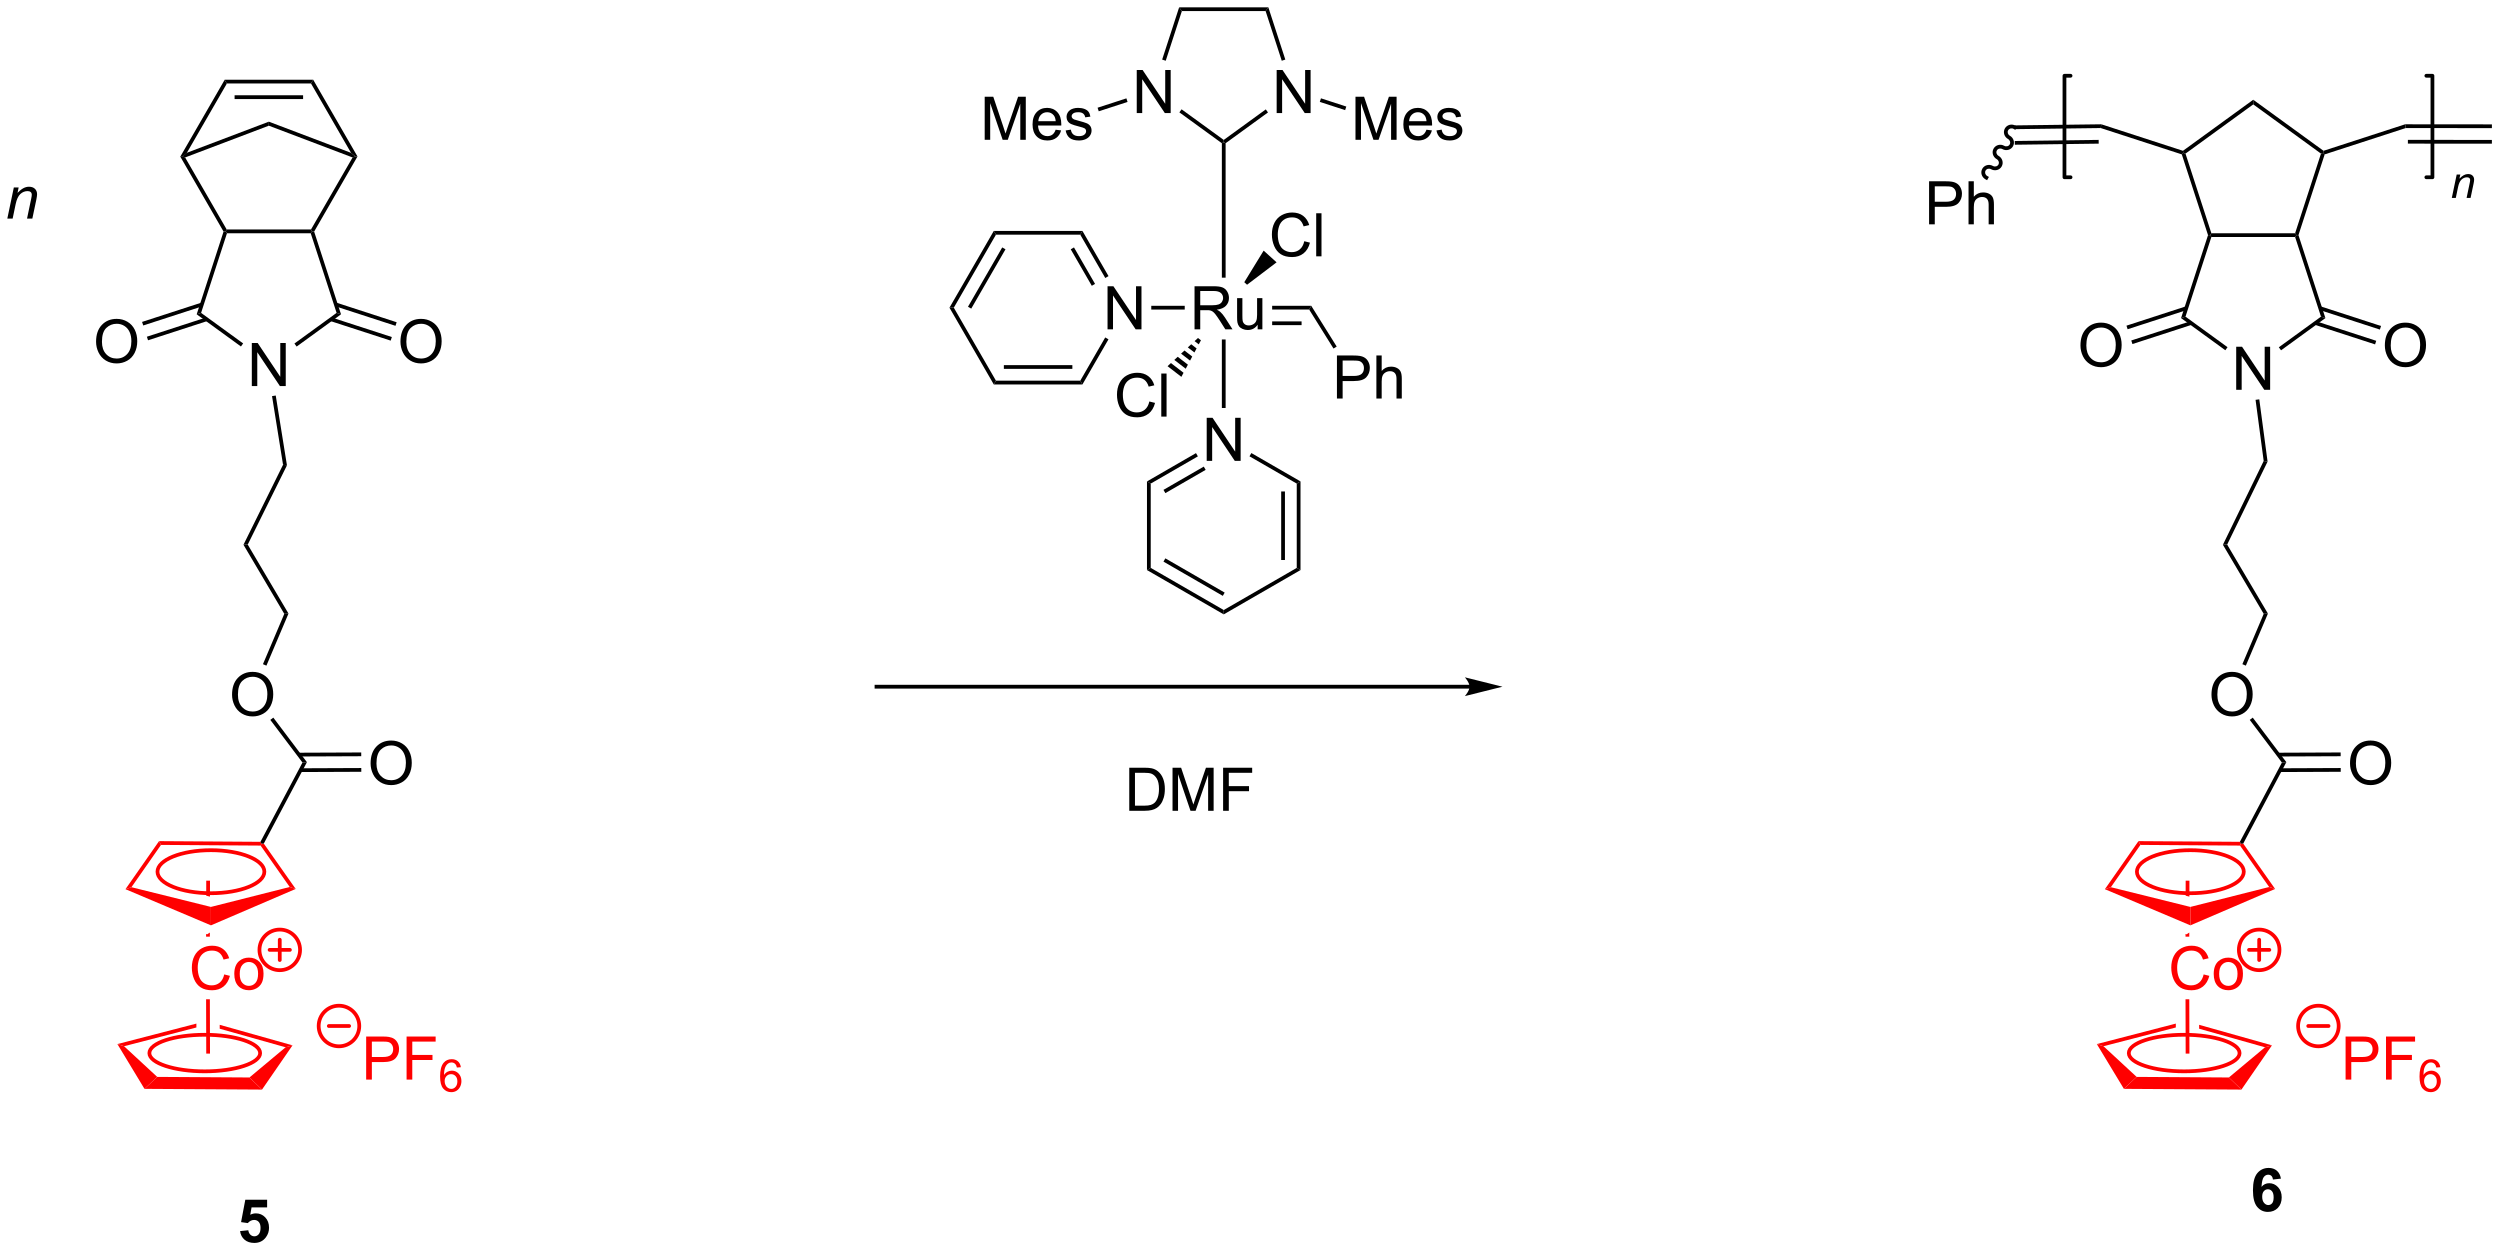 <?xml version="1.0" encoding="UTF-8"?>
<!DOCTYPE svg PUBLIC '-//W3C//DTD SVG 1.0//EN'
          'http://www.w3.org/TR/2001/REC-SVG-20010904/DTD/svg10.dtd'>
<svg stroke-dasharray="none" shape-rendering="auto" xmlns="http://www.w3.org/2000/svg" font-family="'Dialog'" text-rendering="auto" width="912" fill-opacity="1" color-interpolation="auto" color-rendering="auto" preserveAspectRatio="xMidYMid meet" font-size="12px" viewBox="0 0 912 457" fill="black" xmlns:xlink="http://www.w3.org/1999/xlink" stroke="black" image-rendering="auto" stroke-miterlimit="10" stroke-linecap="square" stroke-linejoin="miter" font-style="normal" stroke-width="1" height="457" stroke-dashoffset="0" font-weight="normal" stroke-opacity="1"
><!--Generated by the Batik Graphics2D SVG Generator--><defs id="genericDefs"
  /><g
  ><defs id="defs1"
    ><clipPath clipPathUnits="userSpaceOnUse" id="clipPath1"
      ><path d="M0.578 0.646 L342.462 0.646 L342.462 171.673 L0.578 171.673 L0.578 0.646 Z"
      /></clipPath
      ><clipPath clipPathUnits="userSpaceOnUse" id="clipPath2"
      ><path d="M-1.413 48.049 L-1.413 214.321 L330.965 214.321 L330.965 48.049 Z"
      /></clipPath
    ></defs
    ><g transform="scale(2.667,2.667) translate(-0.578,-0.646) matrix(1.029,0,0,1.029,2.031,-48.778)"
    ><path d="M28.447 58.65 L28.736 59.15 L23.409 68.377 L22.841 68.859 L22.553 68.859 Z" stroke="none" clip-path="url(#clipPath2)"
    /></g
    ><g transform="matrix(2.743,0,0,2.743,3.877,-131.796)"
    ><path d="M22.553 68.859 L22.841 68.859 L23.205 68.989 L28.736 78.569 L28.591 78.819 L28.319 78.847 Z" stroke="none" clip-path="url(#clipPath2)"
    /></g
    ><g transform="matrix(2.743,0,0,2.743,3.877,-131.796)"
    ><path d="M28.773 79.069 L28.591 78.819 L28.736 78.569 L39.947 78.569 L40.091 78.819 L39.91 79.069 Z" stroke="none" clip-path="url(#clipPath2)"
    /></g
    ><g transform="matrix(2.743,0,0,2.743,3.877,-131.796)"
    ><path d="M40.364 78.847 L40.091 78.819 L39.947 78.569 L45.478 68.989 L45.841 68.859 L46.13 68.859 Z" stroke="none" clip-path="url(#clipPath2)"
    /></g
    ><g transform="matrix(2.743,0,0,2.743,3.877,-131.796)"
    ><path d="M46.13 68.859 L45.841 68.859 L45.274 68.377 L39.947 59.15 L40.236 58.65 Z" stroke="none" clip-path="url(#clipPath2)"
    /></g
    ><g transform="matrix(2.743,0,0,2.743,3.877,-131.796)"
    ><path d="M40.236 58.65 L39.947 59.15 L28.736 59.15 L28.447 58.65 ZM38.896 60.72 L29.786 60.72 L29.786 61.22 L38.896 61.22 Z" stroke="none" clip-path="url(#clipPath2)"
    /></g
    ><g transform="matrix(2.743,0,0,2.743,3.877,-131.796)"
    ><path d="M32.076 99.39 L32.076 93.664 L32.854 93.664 L35.862 98.158 L35.862 93.664 L36.589 93.664 L36.589 99.39 L35.81 99.39 L32.802 94.89 L32.802 99.39 L32.076 99.39 Z" stroke="none" clip-path="url(#clipPath2)"
    /></g
    ><g transform="matrix(2.743,0,0,2.743,3.877,-131.796)"
    ><path d="M28.319 78.847 L28.591 78.819 L28.773 79.069 L25.331 89.66 L24.744 89.851 Z" stroke="none" clip-path="url(#clipPath2)"
    /></g
    ><g transform="matrix(2.743,0,0,2.743,3.877,-131.796)"
    ><path d="M24.744 89.851 L25.331 89.66 L30.923 93.722 L30.629 94.127 Z" stroke="none" clip-path="url(#clipPath2)"
    /></g
    ><g transform="matrix(2.743,0,0,2.743,3.877,-131.796)"
    ><path d="M38.038 94.138 L37.744 93.734 L43.351 89.66 L43.939 89.851 Z" stroke="none" clip-path="url(#clipPath2)"
    /></g
    ><g transform="matrix(2.743,0,0,2.743,3.877,-131.796)"
    ><path d="M43.939 89.851 L43.351 89.66 L39.91 79.069 L40.091 78.819 L40.364 78.847 Z" stroke="none" clip-path="url(#clipPath2)"
    /></g
    ><g transform="matrix(2.743,0,0,2.743,3.877,-131.796)"
    ><path d="M11.364 93.495 Q11.364 92.068 12.129 91.264 Q12.895 90.456 14.106 90.456 Q14.897 90.456 15.533 90.837 Q16.171 91.214 16.504 91.891 Q16.84 92.568 16.84 93.428 Q16.84 94.3 16.488 94.987 Q16.137 95.675 15.491 96.029 Q14.848 96.383 14.101 96.383 Q13.293 96.383 12.655 95.993 Q12.02 95.6 11.692 94.925 Q11.364 94.248 11.364 93.495 ZM12.145 93.506 Q12.145 94.542 12.7 95.139 Q13.257 95.732 14.098 95.732 Q14.952 95.732 15.504 95.131 Q16.059 94.529 16.059 93.425 Q16.059 92.725 15.822 92.204 Q15.585 91.683 15.129 91.396 Q14.676 91.107 14.108 91.107 Q13.304 91.107 12.723 91.662 Q12.145 92.214 12.145 93.506 Z" stroke="none" clip-path="url(#clipPath2)"
    /></g
    ><g transform="matrix(2.743,0,0,2.743,3.877,-131.796)"
    ><path d="M25.356 88.301 L17.481 90.86 L17.635 91.335 L25.51 88.777 ZM25.995 90.27 L18.12 92.829 L18.275 93.304 L26.15 90.746 Z" stroke="none" clip-path="url(#clipPath2)"
    /></g
    ><g transform="matrix(2.743,0,0,2.743,3.877,-131.796)"
    ><path d="M51.845 93.495 Q51.845 92.068 52.611 91.264 Q53.377 90.456 54.587 90.456 Q55.379 90.456 56.014 90.837 Q56.653 91.214 56.986 91.891 Q57.322 92.568 57.322 93.428 Q57.322 94.3 56.97 94.987 Q56.619 95.675 55.973 96.029 Q55.33 96.383 54.582 96.383 Q53.775 96.383 53.137 95.993 Q52.502 95.6 52.173 94.925 Q51.845 94.248 51.845 93.495 ZM52.627 93.506 Q52.627 94.542 53.181 95.139 Q53.738 95.732 54.58 95.732 Q55.434 95.732 55.986 95.131 Q56.541 94.529 56.541 93.425 Q56.541 92.725 56.304 92.204 Q56.067 91.683 55.611 91.396 Q55.158 91.107 54.59 91.107 Q53.785 91.107 53.205 91.662 Q52.627 92.214 52.627 93.506 Z" stroke="none" clip-path="url(#clipPath2)"
    /></g
    ><g transform="matrix(2.743,0,0,2.743,3.877,-131.796)"
    ><path d="M42.533 90.746 L50.544 93.349 L50.699 92.873 L42.687 90.27 ZM43.172 88.777 L51.184 91.38 L51.338 90.904 L43.327 88.301 Z" stroke="none" clip-path="url(#clipPath2)"
    /></g
    ><g transform="matrix(2.743,0,0,2.743,3.877,-131.796)"
    ><path d="M45.274 68.377 L45.841 68.859 L45.478 68.989 L34.341 64.764 L34.341 64.23 Z" stroke="none" clip-path="url(#clipPath2)"
    /></g
    ><g transform="matrix(2.743,0,0,2.743,3.877,-131.796)"
    ><path d="M34.341 64.23 L34.341 64.764 L23.205 68.989 L22.841 68.859 L23.409 68.377 Z" stroke="none" clip-path="url(#clipPath2)"
    /></g
    ><g transform="matrix(2.743,0,0,2.743,3.877,-131.796)"
    ><path d="M30.515 211.776 L31.609 211.664 Q31.656 212.034 31.885 212.253 Q32.117 212.469 32.416 212.469 Q32.76 212.469 32.997 212.19 Q33.237 211.909 33.237 211.346 Q33.237 210.82 33 210.557 Q32.766 210.292 32.385 210.292 Q31.914 210.292 31.539 210.711 L30.648 210.581 L31.211 207.602 L34.112 207.602 L34.112 208.628 L32.041 208.628 L31.87 209.602 Q32.237 209.417 32.62 209.417 Q33.351 209.417 33.859 209.948 Q34.367 210.479 34.367 211.328 Q34.367 212.034 33.956 212.589 Q33.398 213.349 32.406 213.349 Q31.612 213.349 31.112 212.922 Q30.612 212.495 30.515 211.776 Z" stroke="none" clip-path="url(#clipPath2)"
    /></g
    ><g transform="matrix(2.743,0,0,2.743,3.877,-131.796)"
    ><path d="M-0.441 77.125 L0.426 72.977 L1.067 72.977 L0.916 73.698 Q1.332 73.273 1.694 73.078 Q2.059 72.883 2.439 72.883 Q2.942 72.883 3.228 73.156 Q3.517 73.43 3.517 73.885 Q3.517 74.117 3.416 74.612 L2.887 77.125 L2.181 77.125 L2.731 74.495 Q2.814 74.112 2.814 73.93 Q2.814 73.721 2.671 73.594 Q2.528 73.463 2.259 73.463 Q1.715 73.463 1.291 73.854 Q0.869 74.245 0.668 75.195 L0.267 77.125 L-0.441 77.125 Z" stroke="none" clip-path="url(#clipPath2)"
    /></g
    ><g transform="matrix(2.743,0,0,2.743,3.877,-131.796)"
    ><path d="M29.448 140.441 Q29.448 139.014 30.214 138.209 Q30.98 137.402 32.191 137.402 Q32.982 137.402 33.618 137.782 Q34.256 138.16 34.589 138.837 Q34.925 139.514 34.925 140.373 Q34.925 141.245 34.573 141.933 Q34.222 142.62 33.576 142.975 Q32.933 143.329 32.185 143.329 Q31.378 143.329 30.74 142.938 Q30.105 142.545 29.776 141.87 Q29.448 141.194 29.448 140.441 ZM30.23 140.451 Q30.23 141.488 30.784 142.084 Q31.342 142.678 32.183 142.678 Q33.037 142.678 33.589 142.076 Q34.144 141.475 34.144 140.37 Q34.144 139.67 33.907 139.149 Q33.67 138.628 33.214 138.342 Q32.761 138.053 32.193 138.053 Q31.388 138.053 30.808 138.607 Q30.23 139.16 30.23 140.451 Z" stroke="none" clip-path="url(#clipPath2)"
    /></g
    ><g transform="matrix(2.743,0,0,2.743,3.877,-131.796)"
    ><path d="M39.405 149.413 L38.814 149.46 L34.537 143.789 L34.937 143.488 Z" stroke="none" clip-path="url(#clipPath2)"
    /></g
    ><g transform="matrix(2.743,0,0,2.743,3.877,-131.796)"
    ><path d="M34.018 136.574 L33.557 136.379 L36.395 129.686 L36.954 129.649 Z" stroke="none" clip-path="url(#clipPath2)"
    /></g
    ><g transform="matrix(2.743,0,0,2.743,3.877,-131.796)"
    ><path d="M36.954 129.649 L36.395 129.686 L30.966 120.496 L31.534 120.475 Z" stroke="none" clip-path="url(#clipPath2)"
    /></g
    ><g transform="matrix(2.743,0,0,2.743,3.877,-131.796)"
    ><path d="M31.534 120.475 L30.966 120.496 L36.23 109.859 L36.749 109.937 Z" stroke="none" clip-path="url(#clipPath2)"
    /></g
    ><g transform="matrix(2.743,0,0,2.743,3.877,-131.796)"
    ><path d="M34.765 100.73 L35.258 100.651 L36.749 109.937 L36.23 109.859 Z" stroke="none" clip-path="url(#clipPath2)"
    /></g
    ><g transform="matrix(2.743,0,0,2.743,3.877,-131.796)"
    ><path d="M194.029 139.125 L115.154 139.125 L114.904 139.125 L114.904 139.625 L115.154 139.625 L194.029 139.625 L194.279 139.625 L194.279 139.125 L194.029 139.125 ZM198.404 139.375 L193.404 138.125 C193.404 138.125 194.029 138.828 194.029 139.375 C194.029 139.922 193.404 140.625 193.404 140.625 Z" stroke="none" clip-path="url(#clipPath2)"
    /></g
    ><g transform="matrix(2.743,0,0,2.743,3.877,-131.796)"
    ><path d="M148.771 155.875 L148.771 150.148 L150.745 150.148 Q151.412 150.148 151.763 150.229 Q152.255 150.344 152.604 150.641 Q153.057 151.023 153.281 151.62 Q153.505 152.214 153.505 152.979 Q153.505 153.633 153.352 154.138 Q153.201 154.641 152.961 154.971 Q152.724 155.299 152.44 155.49 Q152.159 155.68 151.758 155.779 Q151.357 155.875 150.839 155.875 L148.771 155.875 ZM149.529 155.198 L150.753 155.198 Q151.318 155.198 151.641 155.094 Q151.964 154.987 152.154 154.797 Q152.425 154.526 152.573 154.073 Q152.724 153.617 152.724 152.969 Q152.724 152.07 152.43 151.589 Q152.136 151.104 151.714 150.94 Q151.409 150.823 150.732 150.823 L149.529 150.823 L149.529 155.198 ZM154.525 155.875 L154.525 150.148 L155.666 150.148 L157.022 154.203 Q157.21 154.768 157.296 155.049 Q157.392 154.737 157.6 154.133 L158.97 150.148 L159.991 150.148 L159.991 155.875 L159.259 155.875 L159.259 151.081 L157.595 155.875 L156.913 155.875 L155.257 151 L155.257 155.875 L154.525 155.875 ZM161.251 155.875 L161.251 150.148 L165.116 150.148 L165.116 150.823 L162.009 150.823 L162.009 152.596 L164.697 152.596 L164.697 153.273 L162.009 153.273 L162.009 155.875 L161.251 155.875 Z" stroke="none" clip-path="url(#clipPath2)"
    /></g
    ><g transform="matrix(2.743,0,0,2.743,3.877,-131.796)"
    ><path d="M301.933 204.799 L300.871 204.917 Q300.832 204.589 300.668 204.432 Q300.503 204.276 300.24 204.276 Q299.894 204.276 299.652 204.589 Q299.412 204.901 299.35 205.891 Q299.761 205.406 300.371 205.406 Q301.058 205.406 301.548 205.93 Q302.037 206.453 302.037 207.281 Q302.037 208.159 301.522 208.693 Q301.006 209.224 300.199 209.224 Q299.332 209.224 298.772 208.549 Q298.214 207.875 298.214 206.339 Q298.214 204.766 298.795 204.07 Q299.378 203.375 300.308 203.375 Q300.959 203.375 301.386 203.74 Q301.816 204.104 301.933 204.799 ZM299.443 207.195 Q299.443 207.729 299.688 208.021 Q299.936 208.312 300.253 208.312 Q300.558 208.312 300.761 208.076 Q300.964 207.836 300.964 207.292 Q300.964 206.734 300.746 206.474 Q300.527 206.214 300.199 206.214 Q299.881 206.214 299.662 206.464 Q299.443 206.711 299.443 207.195 Z" stroke="none" clip-path="url(#clipPath2)"
    /></g
    ><g fill="red" transform="matrix(2.743,0,0,2.743,3.877,-131.796)" stroke="red"
    ><path d="M14.199 186.902 L15.086 187.189 L19.495 191.268 L17.801 192.858 Z" stroke="none" clip-path="url(#clipPath2)"
    /></g
    ><g fill="red" transform="matrix(2.743,0,0,2.743,3.877,-131.796)" stroke="red"
    ><path d="M17.801 192.858 L19.495 191.268 L31.761 191.345 L33.431 192.956 Z" stroke="none" clip-path="url(#clipPath2)"
    /></g
    ><g fill="red" transform="matrix(2.743,0,0,2.743,3.877,-131.796)" stroke="red"
    ><path d="M33.431 192.956 L31.761 191.345 L36.566 187.33 L37.489 187.071 Z" stroke="none" clip-path="url(#clipPath2)"
    /></g
    ><g fill="red" transform="matrix(2.743,0,0,2.743,3.877,-131.796)" stroke="red"
    ><path d="M27.805 184.341 L27.807 184.861 L27.807 184.861 L36.566 187.33 L37.489 187.071 L27.805 184.341 Z" stroke="none" clip-path="url(#clipPath2)"
    /></g
    ><g fill="red" transform="matrix(2.743,0,0,2.743,3.877,-131.796)" stroke="red"
    ><path d="M24.705 184.179 L14.199 186.902 L15.086 187.189 L24.706 184.696 L24.706 184.696 L24.705 184.179 Z" stroke="none" clip-path="url(#clipPath2)"
    /></g
    ><g fill="red" stroke-width="0.5" transform="matrix(2.743,0,0,2.743,3.877,-131.796)" stroke="red"
    ><path fill="none" d="M25.809 190.529 C29.853 190.529 33.183 189.431 33.183 188.106 C33.183 186.764 29.853 185.666 25.809 185.666 C21.765 185.666 18.453 186.764 18.453 188.106 C18.453 189.431 21.765 190.529 25.809 190.529" clip-path="url(#clipPath2)"
    /></g
    ><g fill="red" transform="matrix(2.743,0,0,2.743,3.877,-131.796)" stroke="red"
    ><path d="M28.406 177.639 L29.164 177.829 Q28.927 178.764 28.307 179.256 Q27.687 179.746 26.794 179.746 Q25.867 179.746 25.286 179.368 Q24.708 178.991 24.403 178.277 Q24.101 177.561 24.101 176.741 Q24.101 175.845 24.442 175.181 Q24.786 174.514 25.416 174.168 Q26.046 173.821 26.804 173.821 Q27.664 173.821 28.25 174.259 Q28.835 174.696 29.067 175.491 L28.32 175.665 Q28.122 175.04 27.742 174.756 Q27.364 174.47 26.789 174.47 Q26.13 174.47 25.684 174.787 Q25.242 175.102 25.062 175.636 Q24.882 176.17 24.882 176.735 Q24.882 177.467 25.096 178.011 Q25.309 178.556 25.757 178.827 Q26.208 179.095 26.731 179.095 Q27.367 179.095 27.807 178.727 Q28.25 178.36 28.406 177.639 ZM29.746 177.571 Q29.746 176.42 30.386 175.866 Q30.923 175.405 31.691 175.405 Q32.548 175.405 33.089 175.964 Q33.634 176.524 33.634 177.514 Q33.634 178.314 33.392 178.774 Q33.152 179.233 32.694 179.488 Q32.235 179.741 31.691 179.741 Q30.821 179.741 30.282 179.183 Q29.746 178.623 29.746 177.571 ZM30.47 177.571 Q30.47 178.368 30.816 178.767 Q31.165 179.162 31.691 179.162 Q32.214 179.162 32.561 178.764 Q32.91 178.366 32.91 177.548 Q32.91 176.78 32.561 176.384 Q32.212 175.985 31.691 175.985 Q31.165 175.985 30.816 176.381 Q30.47 176.774 30.47 177.571 Z" stroke="none" clip-path="url(#clipPath2)"
    /></g
    ><g fill="red" transform="matrix(2.743,0,0,2.743,3.877,-131.796)" stroke="red"
    ><path d="M25.996 180.944 L26.496 180.942 L26.516 188.171 L26.016 188.173 Z" stroke="none" clip-path="url(#clipPath2)"
    /></g
    ><g fill="red" transform="matrix(2.743,0,0,2.743,3.877,-131.796)" stroke="red"
    ><path d="M26.016 165.171 L26.011 167.169 L26.011 167.169 L26.51 167.293 L26.51 167.293 L26.516 165.173 L26.016 165.171 ZM26.497 172.069 L26.134 172.31 L25.997 172.251 L25.997 172.251 L25.995 172.619 L26.495 172.62 L26.497 172.069 Z" stroke="none" clip-path="url(#clipPath2)"
    /></g
    ><g fill="red" transform="matrix(2.743,0,0,2.743,3.877,-131.796)" stroke="red"
    ><path d="M19.739 159.913 L19.999 160.415 L16.067 166.04 L15.273 166.304 Z" stroke="none" clip-path="url(#clipPath2)"
    /></g
    ><g fill="red" transform="matrix(2.743,0,0,2.743,3.877,-131.796)" stroke="red"
    ><path d="M15.273 166.304 L16.067 166.04 L26.635 168.663 L26.641 171.113 Z" stroke="none" clip-path="url(#clipPath2)"
    /></g
    ><g fill="red" transform="matrix(2.743,0,0,2.743,3.877,-131.796)" stroke="red"
    ><path d="M26.641 171.113 L26.635 168.663 L37.116 166.011 L37.91 166.271 Z" stroke="none" clip-path="url(#clipPath2)"
    /></g
    ><g fill="red" transform="matrix(2.743,0,0,2.743,3.877,-131.796)" stroke="red"
    ><path d="M37.91 166.271 L37.116 166.011 L33.245 160.505 L33.375 160.256 L33.668 160.238 Z" stroke="none" clip-path="url(#clipPath2)"
    /></g
    ><g fill="red" transform="matrix(2.743,0,0,2.743,3.877,-131.796)" stroke="red"
    ><path d="M19.999 160.415 L19.739 159.913 L33.225 160.005 L33.375 160.256 L33.245 160.505 Z" stroke="none" clip-path="url(#clipPath2)"
    /></g
    ><g fill="red" stroke-width="0.5" transform="matrix(2.743,0,0,2.743,3.877,-131.796)" stroke="red"
    ><path fill="none" d="M26.638 166.84 C30.576 166.84 33.745 165.548 33.745 163.979 C33.745 162.41 30.576 161.118 26.638 161.118 C22.7 161.118 19.531 162.41 19.531 163.979 C19.531 165.548 22.7 166.84 26.638 166.84" clip-path="url(#clipPath2)"
    /></g
    ><g fill="red" stroke-width="0.5" transform="matrix(2.743,0,0,2.743,3.877,-131.796)" stroke-linecap="round" stroke="red" stroke-linejoin="round"
    ><path fill="none" d="M35.792 177.075 C34.301 177.075 33.092 175.866 33.092 174.375 C33.092 172.884 34.301 171.675 35.792 171.675 C37.283 171.675 38.492 172.884 38.492 174.375 C38.492 175.866 37.283 177.075 35.792 177.075 M34.442 174.375 L37.142 174.375 M35.792 173.025 L35.792 175.725" clip-path="url(#clipPath2)"
    /></g
    ><g fill="red" transform="matrix(2.743,0,0,2.743,3.877,-131.796)" stroke="red"
    ><path d="M47.284 191.625 L47.284 185.898 L49.446 185.898 Q50.016 185.898 50.315 185.953 Q50.737 186.023 51.021 186.221 Q51.307 186.417 51.482 186.773 Q51.657 187.128 51.657 187.555 Q51.657 188.284 51.19 188.792 Q50.727 189.297 49.511 189.297 L48.042 189.297 L48.042 191.625 L47.284 191.625 ZM48.042 188.62 L49.524 188.62 Q50.258 188.62 50.565 188.346 Q50.875 188.073 50.875 187.578 Q50.875 187.219 50.693 186.964 Q50.511 186.706 50.214 186.625 Q50.024 186.573 49.508 186.573 L48.042 186.573 L48.042 188.62 ZM52.659 191.625 L52.659 185.898 L56.524 185.898 L56.524 186.573 L53.417 186.573 L53.417 188.346 L56.104 188.346 L56.104 189.023 L53.417 189.023 L53.417 191.625 L52.659 191.625 Z" stroke="none" clip-path="url(#clipPath2)"
    /></g
    ><g fill="red" transform="matrix(2.743,0,0,2.743,3.877,-131.796)" stroke="red"
    ><path d="M59.876 189.981 L59.35 190.022 Q59.28 189.711 59.151 189.571 Q58.938 189.346 58.624 189.346 Q58.372 189.346 58.182 189.487 Q57.932 189.668 57.788 190.018 Q57.645 190.366 57.639 191.01 Q57.831 190.719 58.106 190.578 Q58.382 190.438 58.682 190.438 Q59.21 190.438 59.581 190.827 Q59.952 191.215 59.952 191.831 Q59.952 192.235 59.776 192.582 Q59.602 192.928 59.298 193.114 Q58.993 193.299 58.606 193.299 Q57.948 193.299 57.532 192.815 Q57.116 192.328 57.116 191.215 Q57.116 189.969 57.575 189.405 Q57.977 188.912 58.657 188.912 Q59.163 188.912 59.487 189.198 Q59.811 189.481 59.876 189.981 ZM57.721 191.832 Q57.721 192.106 57.837 192.356 Q57.954 192.604 58.161 192.735 Q58.37 192.864 58.599 192.864 Q58.932 192.864 59.173 192.594 Q59.413 192.325 59.413 191.862 Q59.413 191.416 59.175 191.161 Q58.938 190.905 58.577 190.905 Q58.22 190.905 57.97 191.161 Q57.721 191.416 57.721 191.832 Z" stroke="none" clip-path="url(#clipPath2)"
    /></g
    ><g fill="red" stroke-width="0.5" transform="matrix(2.743,0,0,2.743,3.877,-131.796)" stroke-linecap="round" stroke="red" stroke-linejoin="round"
    ><path fill="none" d="M43.667 187.2 C42.176 187.2 40.967 185.991 40.967 184.5 C40.967 183.009 42.176 181.8 43.667 181.8 C45.158 181.8 46.367 183.009 46.367 184.5 C46.367 185.991 45.158 187.2 43.667 187.2 M42.317 184.5 L45.017 184.5" clip-path="url(#clipPath2)"
    /></g
    ><g transform="matrix(2.743,0,0,2.743,3.877,-131.796)"
    ><path d="M47.873 149.574 Q47.873 148.147 48.638 147.342 Q49.404 146.535 50.615 146.535 Q51.407 146.535 52.042 146.915 Q52.68 147.292 53.013 147.97 Q53.349 148.647 53.349 149.506 Q53.349 150.378 52.998 151.066 Q52.646 151.753 52 152.108 Q51.357 152.462 50.61 152.462 Q49.802 152.462 49.164 152.071 Q48.529 151.678 48.201 151.003 Q47.873 150.326 47.873 149.574 ZM48.654 149.584 Q48.654 150.621 49.209 151.217 Q49.766 151.811 50.607 151.811 Q51.461 151.811 52.013 151.209 Q52.568 150.608 52.568 149.503 Q52.568 148.803 52.331 148.282 Q52.094 147.761 51.638 147.475 Q51.185 147.186 50.617 147.186 Q49.813 147.186 49.232 147.74 Q48.654 148.292 48.654 149.584 Z" stroke="none" clip-path="url(#clipPath2)"
    /></g
    ><g transform="matrix(2.743,0,0,2.743,3.877,-131.796)"
    ><path d="M38.561 150.724 L46.637 150.69 L46.635 150.19 L38.559 150.224 ZM38.333 148.655 L46.629 148.62 L46.626 148.12 L38.331 148.155 Z" stroke="none" clip-path="url(#clipPath2)"
    /></g
    ><g transform="matrix(2.743,0,0,2.743,3.877,-131.796)"
    ><path d="M292.683 79.569 L292.502 79.319 L292.683 79.069 L303.82 79.069 L304.002 79.319 L303.82 79.569 Z" stroke="none" clip-path="url(#clipPath2)"
    /></g
    ><g transform="matrix(2.743,0,0,2.743,3.877,-131.796)"
    ><path d="M295.986 99.89 L295.986 94.164 L296.765 94.164 L299.773 98.658 L299.773 94.164 L300.499 94.164 L300.499 99.89 L299.721 99.89 L296.713 95.39 L296.713 99.89 L295.986 99.89 Z" stroke="none" clip-path="url(#clipPath2)"
    /></g
    ><g transform="matrix(2.743,0,0,2.743,3.877,-131.796)"
    ><path d="M292.239 79.319 L292.502 79.319 L292.683 79.569 L289.242 90.16 L288.654 90.351 Z" stroke="none" clip-path="url(#clipPath2)"
    /></g
    ><g transform="matrix(2.743,0,0,2.743,3.877,-131.796)"
    ><path d="M288.654 90.351 L289.242 90.16 L294.833 94.222 L294.539 94.627 Z" stroke="none" clip-path="url(#clipPath2)"
    /></g
    ><g transform="matrix(2.743,0,0,2.743,3.877,-131.796)"
    ><path d="M301.949 94.638 L301.655 94.234 L307.262 90.16 L307.849 90.351 Z" stroke="none" clip-path="url(#clipPath2)"
    /></g
    ><g transform="matrix(2.743,0,0,2.743,3.877,-131.796)"
    ><path d="M307.849 90.351 L307.262 90.16 L303.82 79.569 L304.002 79.319 L304.265 79.319 Z" stroke="none" clip-path="url(#clipPath2)"
    /></g
    ><g transform="matrix(2.743,0,0,2.743,3.877,-131.796)"
    ><path d="M275.274 93.995 Q275.274 92.568 276.04 91.764 Q276.805 90.956 278.016 90.956 Q278.808 90.956 279.443 91.337 Q280.081 91.714 280.415 92.391 Q280.751 93.068 280.751 93.928 Q280.751 94.8 280.399 95.487 Q280.048 96.175 279.402 96.529 Q278.758 96.883 278.011 96.883 Q277.204 96.883 276.566 96.493 Q275.93 96.1 275.602 95.425 Q275.274 94.748 275.274 93.995 ZM276.055 94.006 Q276.055 95.042 276.61 95.639 Q277.167 96.232 278.008 96.232 Q278.863 96.232 279.415 95.631 Q279.969 95.029 279.969 93.925 Q279.969 93.225 279.732 92.704 Q279.495 92.183 279.04 91.896 Q278.587 91.607 278.019 91.607 Q277.214 91.607 276.633 92.162 Q276.055 92.714 276.055 94.006 Z" stroke="none" clip-path="url(#clipPath2)"
    /></g
    ><g transform="matrix(2.743,0,0,2.743,3.877,-131.796)"
    ><path d="M289.266 88.801 L281.391 91.36 L281.546 91.835 L289.421 89.277 ZM289.906 90.77 L282.031 93.329 L282.185 93.804 L290.06 91.246 Z" stroke="none" clip-path="url(#clipPath2)"
    /></g
    ><g transform="matrix(2.743,0,0,2.743,3.877,-131.796)"
    ><path d="M315.756 93.995 Q315.756 92.568 316.521 91.764 Q317.287 90.956 318.498 90.956 Q319.289 90.956 319.925 91.337 Q320.563 91.714 320.896 92.391 Q321.232 93.068 321.232 93.928 Q321.232 94.8 320.881 95.487 Q320.529 96.175 319.883 96.529 Q319.24 96.883 318.493 96.883 Q317.685 96.883 317.047 96.493 Q316.412 96.1 316.084 95.425 Q315.756 94.748 315.756 93.995 ZM316.537 94.006 Q316.537 95.042 317.092 95.639 Q317.649 96.232 318.49 96.232 Q319.344 96.232 319.896 95.631 Q320.451 95.029 320.451 93.925 Q320.451 93.225 320.214 92.704 Q319.977 92.183 319.521 91.896 Q319.068 91.607 318.5 91.607 Q317.696 91.607 317.115 92.162 Q316.537 92.714 316.537 94.006 Z" stroke="none" clip-path="url(#clipPath2)"
    /></g
    ><g transform="matrix(2.743,0,0,2.743,3.877,-131.796)"
    ><path d="M306.443 91.246 L314.455 93.849 L314.609 93.373 L306.598 90.77 ZM307.083 89.277 L315.094 91.88 L315.249 91.404 L307.237 88.801 Z" stroke="none" clip-path="url(#clipPath2)"
    /></g
    ><g transform="matrix(2.743,0,0,2.743,3.877,-131.796)"
    ><path d="M304.265 79.319 L304.002 79.319 L303.82 79.069 L307.262 68.477 L307.555 68.381 L307.754 68.58 Z" stroke="none" clip-path="url(#clipPath2)"
    /></g
    ><g transform="matrix(2.743,0,0,2.743,3.877,-131.796)"
    ><path d="M307.599 68.104 L307.555 68.381 L307.262 68.477 L298.252 61.931 L298.252 61.313 Z" stroke="none" clip-path="url(#clipPath2)"
    /></g
    ><g transform="matrix(2.743,0,0,2.743,3.877,-131.796)"
    ><path d="M298.252 61.313 L298.252 61.931 L289.242 68.477 L288.948 68.381 L288.904 68.104 Z" stroke="none" clip-path="url(#clipPath2)"
    /></g
    ><g transform="matrix(2.743,0,0,2.743,3.877,-131.796)"
    ><path d="M288.75 68.58 L288.948 68.381 L289.242 68.477 L292.683 79.069 L292.502 79.319 L292.239 79.319 Z" stroke="none" clip-path="url(#clipPath2)"
    /></g
    ><g transform="matrix(2.743,0,0,2.743,3.877,-131.796)"
    ><path d="M288.904 68.104 L288.948 68.381 L288.75 68.58 L277.973 65.078 L278.049 64.577 Z" stroke="none" clip-path="url(#clipPath2)"
    /></g
    ><g transform="matrix(2.743,0,0,2.743,3.877,-131.796)"
    ><path d="M278.049 64.577 L277.973 65.078 L266.515 65.226 L266.509 64.726 ZM277.693 66.652 L266.535 66.796 L266.542 67.296 L277.699 67.152 Z" stroke="none" clip-path="url(#clipPath2)"
    /></g
    ><g transform="matrix(2.743,0,0,2.743,3.877,-131.796)"
    ><path d="M255.141 77.883 L255.141 72.157 L257.302 72.157 Q257.873 72.157 258.172 72.212 Q258.594 72.282 258.878 72.48 Q259.164 72.675 259.339 73.032 Q259.513 73.386 259.513 73.813 Q259.513 74.542 259.047 75.05 Q258.583 75.555 257.367 75.555 L255.899 75.555 L255.899 77.883 L255.141 77.883 ZM255.899 74.878 L257.38 74.878 Q258.115 74.878 258.422 74.605 Q258.732 74.331 258.732 73.837 Q258.732 73.477 258.55 73.222 Q258.367 72.964 258.07 72.883 Q257.88 72.831 257.365 72.831 L255.899 72.831 L255.899 74.878 ZM260.388 77.883 L260.388 72.157 L261.091 72.157 L261.091 74.212 Q261.583 73.641 262.333 73.641 Q262.794 73.641 263.133 73.823 Q263.474 74.003 263.62 74.323 Q263.766 74.644 263.766 75.253 L263.766 77.883 L263.063 77.883 L263.063 75.253 Q263.063 74.727 262.833 74.488 Q262.607 74.245 262.188 74.245 Q261.875 74.245 261.599 74.409 Q261.326 74.571 261.208 74.85 Q261.091 75.126 261.091 75.613 L261.091 77.883 L260.388 77.883 Z" stroke="none" clip-path="url(#clipPath2)"
    /></g
    ><g transform="matrix(2.743,0,0,2.743,3.877,-131.796)"
    ><path d="M266.634 64.758 C266.128 64.474 265.495 64.642 265.221 65.133 C264.946 65.623 265.133 66.251 265.639 66.534 C265.904 66.682 266.005 67.005 265.865 67.255 C265.726 67.504 265.397 67.586 265.132 67.438 C264.627 67.154 263.994 67.322 263.719 67.813 C263.444 68.303 263.631 68.93 264.137 69.214 C264.402 69.362 264.504 69.685 264.364 69.935 C264.224 70.184 263.896 70.266 263.631 70.118 C263.125 69.834 262.492 70.002 262.217 70.493 C261.942 70.983 262.13 71.61 262.636 71.894 L262.854 72.016 L263.098 71.58 L262.88 71.458 C262.615 71.309 262.514 70.987 262.654 70.737 C262.793 70.487 263.122 70.406 263.387 70.554 C263.892 70.837 264.525 70.67 264.8 70.179 C265.075 69.689 264.888 69.061 264.382 68.778 C264.117 68.629 264.015 68.307 264.155 68.057 C264.295 67.808 264.623 67.725 264.888 67.874 C265.394 68.157 266.027 67.99 266.302 67.499 C266.577 67.009 266.389 66.381 265.883 66.098 C265.618 65.949 265.517 65.627 265.657 65.377 C265.796 65.127 266.125 65.046 266.39 65.194 L266.608 65.316 L266.852 64.88 L266.634 64.758 Z" stroke="none" clip-path="url(#clipPath2)"
    /></g
    ><g transform="matrix(2.743,0,0,2.743,3.877,-131.796)"
    ><path d="M307.754 68.58 L307.555 68.381 L307.599 68.104 L318.453 64.578 L318.532 65.078 Z" stroke="none" clip-path="url(#clipPath2)"
    /></g
    ><g transform="matrix(2.743,0,0,2.743,3.877,-131.796)"
    ><path d="M318.532 65.078 L318.453 64.578 L329.993 64.589 L329.992 65.089 ZM318.819 67.148 L329.99 67.159 L329.991 66.659 L318.82 66.648 Z" stroke="none" clip-path="url(#clipPath2)"
    /></g
    ><g stroke-width="0.5" transform="matrix(2.743,0,0,2.743,3.877,-131.796)" stroke-linejoin="round" stroke-linecap="round"
    ><path fill="none" d="M321.274 71.625 L322.084 71.625 L322.084 58.125 L321.274 58.125" clip-path="url(#clipPath2)"
    /></g
    ><g stroke-width="0.5" transform="matrix(2.743,0,0,2.743,3.877,-131.796)" stroke-linejoin="round" stroke-linecap="round"
    ><path fill="none" d="M273.956 58.125 L273.146 58.125 L273.146 71.625 L273.956 71.625" clip-path="url(#clipPath2)"
    /></g
    ><g transform="matrix(2.743,0,0,2.743,3.877,-131.796)"
    ><path d="M324.659 74.375 L325.309 71.264 L325.79 71.264 L325.676 71.805 Q325.989 71.486 326.26 71.34 Q326.534 71.193 326.819 71.193 Q327.196 71.193 327.411 71.398 Q327.628 71.603 327.628 71.945 Q327.628 72.119 327.551 72.49 L327.155 74.375 L326.626 74.375 L327.038 72.402 Q327.1 72.115 327.1 71.978 Q327.1 71.822 326.993 71.727 Q326.885 71.629 326.684 71.629 Q326.276 71.629 325.958 71.922 Q325.641 72.215 325.491 72.928 L325.19 74.375 L324.659 74.375 Z" stroke="none" clip-path="url(#clipPath2)"
    /></g
    ><g transform="matrix(2.743,0,0,2.743,3.877,-131.796)"
    ><path d="M300.158 109.44 L299.642 109.356 L298.56 101.223 L299.055 101.157 Z" stroke="none" clip-path="url(#clipPath2)"
    /></g
    ><g transform="matrix(2.743,0,0,2.743,3.877,-131.796)"
    ><path d="M38.814 149.46 L39.405 149.413 L33.668 160.238 L33.375 160.256 L33.225 160.005 Z" stroke="none" clip-path="url(#clipPath2)"
    /></g
    ><g transform="matrix(2.743,0,0,2.743,3.877,-131.796)"
    ><path d="M292.698 140.441 Q292.698 139.014 293.464 138.209 Q294.23 137.402 295.44 137.402 Q296.232 137.402 296.868 137.782 Q297.506 138.16 297.839 138.837 Q298.175 139.514 298.175 140.373 Q298.175 141.245 297.823 141.933 Q297.472 142.62 296.826 142.975 Q296.183 143.329 295.435 143.329 Q294.628 143.329 293.99 142.938 Q293.355 142.545 293.026 141.87 Q292.698 141.194 292.698 140.441 ZM293.48 140.451 Q293.48 141.488 294.034 142.084 Q294.592 142.678 295.433 142.678 Q296.287 142.678 296.839 142.076 Q297.394 141.475 297.394 140.37 Q297.394 139.67 297.157 139.149 Q296.92 138.628 296.464 138.342 Q296.011 138.053 295.443 138.053 Q294.638 138.053 294.058 138.607 Q293.48 139.16 293.48 140.451 Z" stroke="none" clip-path="url(#clipPath2)"
    /></g
    ><g transform="matrix(2.743,0,0,2.743,3.877,-131.796)"
    ><path d="M302.655 149.413 L302.064 149.46 L297.787 143.789 L298.187 143.488 Z" stroke="none" clip-path="url(#clipPath2)"
    /></g
    ><g transform="matrix(2.743,0,0,2.743,3.877,-131.796)"
    ><path d="M297.268 136.574 L296.807 136.379 L299.645 129.686 L300.204 129.649 Z" stroke="none" clip-path="url(#clipPath2)"
    /></g
    ><g transform="matrix(2.743,0,0,2.743,3.877,-131.796)"
    ><path d="M300.204 129.649 L299.645 129.686 L294.217 120.497 L294.784 120.474 Z" stroke="none" clip-path="url(#clipPath2)"
    /></g
    ><g fill="red" transform="matrix(2.743,0,0,2.743,3.877,-131.796)" stroke="red"
    ><path d="M277.449 186.902 L278.337 187.189 L282.745 191.268 L281.051 192.858 Z" stroke="none" clip-path="url(#clipPath2)"
    /></g
    ><g fill="red" transform="matrix(2.743,0,0,2.743,3.877,-131.796)" stroke="red"
    ><path d="M281.051 192.858 L282.745 191.268 L295.011 191.345 L296.681 192.956 Z" stroke="none" clip-path="url(#clipPath2)"
    /></g
    ><g fill="red" transform="matrix(2.743,0,0,2.743,3.877,-131.796)" stroke="red"
    ><path d="M296.681 192.956 L295.011 191.345 L299.816 187.33 L300.739 187.071 Z" stroke="none" clip-path="url(#clipPath2)"
    /></g
    ><g fill="red" transform="matrix(2.743,0,0,2.743,3.877,-131.796)" stroke="red"
    ><path d="M291.055 184.341 L291.057 184.861 L299.816 187.33 L300.739 187.071 L291.055 184.341 Z" stroke="none" clip-path="url(#clipPath2)"
    /></g
    ><g fill="red" transform="matrix(2.743,0,0,2.743,3.877,-131.796)" stroke="red"
    ><path d="M287.955 184.179 L277.449 186.902 L278.337 187.189 L287.956 184.696 L287.956 184.696 L287.955 184.179 Z" stroke="none" clip-path="url(#clipPath2)"
    /></g
    ><g fill="red" stroke-width="0.5" transform="matrix(2.743,0,0,2.743,3.877,-131.796)" stroke="red"
    ><path fill="none" d="M289.059 190.529 C293.103 190.529 296.433 189.431 296.433 188.106 C296.433 186.764 293.103 185.666 289.059 185.666 C285.015 185.666 281.703 186.764 281.703 188.106 C281.703 189.431 285.015 190.529 289.059 190.529" clip-path="url(#clipPath2)"
    /></g
    ><g fill="red" transform="matrix(2.743,0,0,2.743,3.877,-131.796)" stroke="red"
    ><path d="M291.656 177.639 L292.413 177.829 Q292.177 178.764 291.557 179.256 Q290.937 179.746 290.044 179.746 Q289.117 179.746 288.536 179.368 Q287.958 178.991 287.653 178.277 Q287.351 177.561 287.351 176.741 Q287.351 175.845 287.692 175.181 Q288.036 174.514 288.666 174.168 Q289.296 173.821 290.054 173.821 Q290.913 173.821 291.5 174.259 Q292.085 174.696 292.317 175.491 L291.57 175.665 Q291.372 175.04 290.992 174.756 Q290.614 174.47 290.038 174.47 Q289.38 174.47 288.934 174.787 Q288.492 175.102 288.312 175.636 Q288.132 176.17 288.132 176.735 Q288.132 177.467 288.346 178.011 Q288.559 178.556 289.007 178.827 Q289.458 179.095 289.981 179.095 Q290.617 179.095 291.057 178.727 Q291.5 178.36 291.656 177.639 ZM292.996 177.571 Q292.996 176.42 293.636 175.866 Q294.173 175.405 294.941 175.405 Q295.798 175.405 296.339 175.964 Q296.884 176.524 296.884 177.514 Q296.884 178.314 296.641 178.774 Q296.402 179.233 295.943 179.488 Q295.485 179.741 294.941 179.741 Q294.071 179.741 293.532 179.183 Q292.996 178.623 292.996 177.571 ZM293.719 177.571 Q293.719 178.368 294.066 178.767 Q294.415 179.162 294.941 179.162 Q295.464 179.162 295.811 178.764 Q296.16 178.366 296.16 177.548 Q296.16 176.78 295.811 176.384 Q295.462 175.985 294.941 175.985 Q294.415 175.985 294.066 176.381 Q293.719 176.774 293.719 177.571 Z" stroke="none" clip-path="url(#clipPath2)"
    /></g
    ><g fill="red" transform="matrix(2.743,0,0,2.743,3.877,-131.796)" stroke="red"
    ><path d="M289.246 180.944 L289.746 180.942 L289.766 188.171 L289.266 188.173 Z" stroke="none" clip-path="url(#clipPath2)"
    /></g
    ><g fill="red" transform="matrix(2.743,0,0,2.743,3.877,-131.796)" stroke="red"
    ><path d="M289.266 165.171 L289.261 167.169 L289.76 167.293 L289.766 165.173 L289.266 165.171 ZM289.747 172.069 L289.384 172.31 L289.247 172.251 L289.245 172.619 L289.745 172.62 L289.747 172.069 Z" stroke="none" clip-path="url(#clipPath2)"
    /></g
    ><g fill="red" transform="matrix(2.743,0,0,2.743,3.877,-131.796)" stroke="red"
    ><path d="M282.989 159.913 L283.249 160.415 L279.317 166.04 L278.523 166.304 Z" stroke="none" clip-path="url(#clipPath2)"
    /></g
    ><g fill="red" transform="matrix(2.743,0,0,2.743,3.877,-131.796)" stroke="red"
    ><path d="M278.523 166.304 L279.317 166.04 L289.885 168.663 L289.891 171.113 Z" stroke="none" clip-path="url(#clipPath2)"
    /></g
    ><g fill="red" transform="matrix(2.743,0,0,2.743,3.877,-131.796)" stroke="red"
    ><path d="M289.891 171.113 L289.885 168.663 L300.366 166.011 L301.16 166.271 Z" stroke="none" clip-path="url(#clipPath2)"
    /></g
    ><g fill="red" transform="matrix(2.743,0,0,2.743,3.877,-131.796)" stroke="red"
    ><path d="M301.16 166.271 L300.366 166.011 L296.495 160.505 L296.625 160.256 L296.918 160.238 Z" stroke="none" clip-path="url(#clipPath2)"
    /></g
    ><g fill="red" transform="matrix(2.743,0,0,2.743,3.877,-131.796)" stroke="red"
    ><path d="M283.249 160.415 L282.989 159.913 L296.476 160.005 L296.625 160.256 L296.495 160.505 Z" stroke="none" clip-path="url(#clipPath2)"
    /></g
    ><g fill="red" stroke-width="0.5" transform="matrix(2.743,0,0,2.743,3.877,-131.796)" stroke="red"
    ><path fill="none" d="M289.888 166.84 C293.826 166.84 296.995 165.548 296.995 163.979 C296.995 162.41 293.826 161.118 289.888 161.118 C285.95 161.118 282.781 162.41 282.781 163.979 C282.781 165.548 285.95 166.84 289.888 166.84" clip-path="url(#clipPath2)"
    /></g
    ><g fill="red" stroke-width="0.5" transform="matrix(2.743,0,0,2.743,3.877,-131.796)" stroke-linecap="round" stroke="red" stroke-linejoin="round"
    ><path fill="none" d="M299.042 177.075 C297.551 177.075 296.342 175.866 296.342 174.375 C296.342 172.884 297.551 171.675 299.042 171.675 C300.533 171.675 301.742 172.884 301.742 174.375 C301.742 175.866 300.533 177.075 299.042 177.075 M297.692 174.375 L300.392 174.375 M299.042 173.025 L299.042 175.725" clip-path="url(#clipPath2)"
    /></g
    ><g fill="red" transform="matrix(2.743,0,0,2.743,3.877,-131.796)" stroke="red"
    ><path d="M310.534 191.625 L310.534 185.898 L312.696 185.898 Q313.266 185.898 313.565 185.953 Q313.987 186.023 314.271 186.221 Q314.558 186.417 314.732 186.773 Q314.906 187.128 314.906 187.555 Q314.906 188.284 314.44 188.792 Q313.977 189.297 312.761 189.297 L311.292 189.297 L311.292 191.625 L310.534 191.625 ZM311.292 188.62 L312.774 188.62 Q313.508 188.62 313.815 188.346 Q314.125 188.073 314.125 187.578 Q314.125 187.219 313.943 186.964 Q313.761 186.706 313.464 186.625 Q313.274 186.573 312.758 186.573 L311.292 186.573 L311.292 188.62 ZM315.909 191.625 L315.909 185.898 L319.774 185.898 L319.774 186.573 L316.667 186.573 L316.667 188.346 L319.354 188.346 L319.354 189.023 L316.667 189.023 L316.667 191.625 L315.909 191.625 Z" stroke="none" clip-path="url(#clipPath2)"
    /></g
    ><g fill="red" transform="matrix(2.743,0,0,2.743,3.877,-131.796)" stroke="red"
    ><path d="M323.126 189.981 L322.6 190.022 Q322.53 189.711 322.401 189.571 Q322.188 189.346 321.874 189.346 Q321.622 189.346 321.433 189.487 Q321.183 189.668 321.038 190.018 Q320.895 190.366 320.889 191.01 Q321.081 190.719 321.356 190.578 Q321.632 190.438 321.933 190.438 Q322.46 190.438 322.831 190.827 Q323.202 191.215 323.202 191.831 Q323.202 192.235 323.026 192.582 Q322.852 192.928 322.548 193.114 Q322.243 193.299 321.856 193.299 Q321.198 193.299 320.782 192.815 Q320.366 192.328 320.366 191.215 Q320.366 189.969 320.825 189.405 Q321.227 188.912 321.907 188.912 Q322.413 188.912 322.737 189.198 Q323.061 189.481 323.126 189.981 ZM320.971 191.832 Q320.971 192.106 321.087 192.356 Q321.204 192.604 321.411 192.735 Q321.62 192.864 321.849 192.864 Q322.183 192.864 322.423 192.594 Q322.663 192.325 322.663 191.862 Q322.663 191.416 322.425 191.161 Q322.188 190.905 321.827 190.905 Q321.47 190.905 321.22 191.161 Q320.971 191.416 320.971 191.832 Z" stroke="none" clip-path="url(#clipPath2)"
    /></g
    ><g fill="red" stroke-width="0.5" transform="matrix(2.743,0,0,2.743,3.877,-131.796)" stroke-linecap="round" stroke="red" stroke-linejoin="round"
    ><path fill="none" d="M306.917 187.2 C305.426 187.2 304.217 185.991 304.217 184.5 C304.217 183.009 305.426 181.8 306.917 181.8 C308.408 181.8 309.617 183.009 309.617 184.5 C309.617 185.991 308.408 187.2 306.917 187.2 M305.567 184.5 L308.267 184.5" clip-path="url(#clipPath2)"
    /></g
    ><g transform="matrix(2.743,0,0,2.743,3.877,-131.796)"
    ><path d="M311.123 149.574 Q311.123 148.147 311.888 147.342 Q312.654 146.535 313.865 146.535 Q314.656 146.535 315.292 146.915 Q315.93 147.292 316.263 147.97 Q316.599 148.647 316.599 149.506 Q316.599 150.378 316.248 151.066 Q315.896 151.753 315.25 152.108 Q314.607 152.462 313.86 152.462 Q313.052 152.462 312.414 152.071 Q311.779 151.678 311.451 151.003 Q311.123 150.326 311.123 149.574 ZM311.904 149.584 Q311.904 150.621 312.459 151.217 Q313.016 151.811 313.857 151.811 Q314.711 151.811 315.263 151.209 Q315.818 150.608 315.818 149.503 Q315.818 148.803 315.581 148.282 Q315.344 147.761 314.888 147.475 Q314.435 147.186 313.867 147.186 Q313.063 147.186 312.482 147.74 Q311.904 148.292 311.904 149.584 Z" stroke="none" clip-path="url(#clipPath2)"
    /></g
    ><g transform="matrix(2.743,0,0,2.743,3.877,-131.796)"
    ><path d="M301.811 150.724 L309.887 150.69 L309.885 150.19 L301.809 150.224 ZM301.583 148.655 L309.878 148.62 L309.876 148.12 L301.58 148.155 Z" stroke="none" clip-path="url(#clipPath2)"
    /></g
    ><g transform="matrix(2.743,0,0,2.743,3.877,-131.796)"
    ><path d="M302.064 149.46 L302.655 149.413 L296.918 160.238 L296.625 160.256 L296.476 160.005 Z" stroke="none" clip-path="url(#clipPath2)"
    /></g
    ><g transform="matrix(2.743,0,0,2.743,3.877,-131.796)"
    ><path d="M299.642 109.356 L300.158 109.44 L294.784 120.474 L294.217 120.497 Z" stroke="none" clip-path="url(#clipPath2)"
    /></g
    ><g transform="matrix(2.743,0,0,2.743,3.877,-131.796)"
    ><path d="M168.374 63.084 L168.374 57.357 L169.152 57.357 L172.16 61.852 L172.16 57.357 L172.887 57.357 L172.887 63.084 L172.108 63.084 L169.1 58.584 L169.1 63.084 L168.374 63.084 Z" stroke="none" clip-path="url(#clipPath2)"
    /></g
    ><g transform="matrix(2.743,0,0,2.743,3.877,-131.796)"
    ><path d="M149.766 63.084 L149.766 57.357 L150.545 57.357 L153.553 61.852 L153.553 57.357 L154.279 57.357 L154.279 63.084 L153.5 63.084 L150.493 58.584 L150.493 63.084 L149.766 63.084 Z" stroke="none" clip-path="url(#clipPath2)"
    /></g
    ><g transform="matrix(2.743,0,0,2.743,3.877,-131.796)"
    ><path d="M161.585 67.096 L161.335 66.968 L161.335 66.659 L166.927 62.597 L167.22 63.001 Z" stroke="none" clip-path="url(#clipPath2)"
    /></g
    ><g transform="matrix(2.743,0,0,2.743,3.877,-131.796)"
    ><path d="M169.525 55.972 L169.05 56.126 L166.904 49.521 L167.267 49.021 Z" stroke="none" clip-path="url(#clipPath2)"
    /></g
    ><g transform="matrix(2.743,0,0,2.743,3.877,-131.796)"
    ><path d="M167.267 49.021 L166.904 49.521 L155.767 49.521 L155.404 49.021 Z" stroke="none" clip-path="url(#clipPath2)"
    /></g
    ><g transform="matrix(2.743,0,0,2.743,3.877,-131.796)"
    ><path d="M155.404 49.021 L155.767 49.521 L153.621 56.126 L153.145 55.972 Z" stroke="none" clip-path="url(#clipPath2)"
    /></g
    ><g transform="matrix(2.743,0,0,2.743,3.877,-131.796)"
    ><path d="M155.435 62.99 L155.729 62.586 L161.335 66.659 L161.335 66.968 L161.085 67.096 Z" stroke="none" clip-path="url(#clipPath2)"
    /></g
    ><g transform="matrix(2.743,0,0,2.743,3.877,-131.796)"
    ><path d="M129.544 66.637 L129.544 60.911 L130.684 60.911 L132.041 64.965 Q132.229 65.53 132.315 65.812 Q132.411 65.499 132.619 64.895 L133.989 60.911 L135.01 60.911 L135.01 66.637 L134.278 66.637 L134.278 61.843 L132.614 66.637 L131.932 66.637 L130.275 61.762 L130.275 66.637 L129.544 66.637 ZM138.981 65.301 L139.708 65.39 Q139.536 66.028 139.07 66.379 Q138.606 66.731 137.885 66.731 Q136.973 66.731 136.44 66.171 Q135.908 65.609 135.908 64.598 Q135.908 63.551 136.447 62.973 Q136.987 62.395 137.846 62.395 Q138.677 62.395 139.203 62.963 Q139.731 63.528 139.731 64.554 Q139.731 64.616 139.729 64.741 L136.635 64.741 Q136.674 65.426 137.02 65.791 Q137.369 66.153 137.887 66.153 Q138.275 66.153 138.549 65.95 Q138.822 65.747 138.981 65.301 ZM136.674 64.163 L138.989 64.163 Q138.942 63.64 138.723 63.379 Q138.387 62.973 137.854 62.973 Q137.369 62.973 137.038 63.299 Q136.708 63.622 136.674 64.163 ZM140.311 65.398 L141.006 65.288 Q141.063 65.707 141.332 65.931 Q141.6 66.153 142.079 66.153 Q142.563 66.153 142.798 65.955 Q143.032 65.757 143.032 65.491 Q143.032 65.254 142.826 65.116 Q142.68 65.023 142.107 64.879 Q141.334 64.684 141.035 64.541 Q140.735 64.398 140.582 64.148 Q140.428 63.895 140.428 63.59 Q140.428 63.312 140.553 63.077 Q140.68 62.84 140.899 62.684 Q141.063 62.562 141.347 62.478 Q141.631 62.395 141.954 62.395 Q142.444 62.395 142.811 62.536 Q143.18 62.676 143.355 62.916 Q143.532 63.155 143.6 63.559 L142.912 63.653 Q142.865 63.333 142.639 63.153 Q142.415 62.973 142.006 62.973 Q141.522 62.973 141.313 63.135 Q141.107 63.293 141.107 63.507 Q141.107 63.645 141.194 63.754 Q141.279 63.866 141.462 63.942 Q141.569 63.981 142.084 64.122 Q142.829 64.32 143.123 64.447 Q143.42 64.575 143.587 64.817 Q143.756 65.059 143.756 65.418 Q143.756 65.77 143.55 66.08 Q143.345 66.39 142.957 66.562 Q142.571 66.731 142.084 66.731 Q141.274 66.731 140.85 66.395 Q140.428 66.059 140.311 65.398 Z" stroke="none" clip-path="url(#clipPath2)"
    /></g
    ><g transform="matrix(2.743,0,0,2.743,3.877,-131.796)"
    ><path d="M148.389 61.129 L148.543 61.605 L144.712 62.85 L144.557 62.374 Z" stroke="none" clip-path="url(#clipPath2)"
    /></g
    ><g transform="matrix(2.743,0,0,2.743,3.877,-131.796)"
    ><path d="M178.857 66.637 L178.857 60.911 L179.998 60.911 L181.355 64.965 Q181.542 65.53 181.628 65.812 Q181.725 65.499 181.933 64.895 L183.303 60.911 L184.324 60.911 L184.324 66.637 L183.592 66.637 L183.592 61.843 L181.928 66.637 L181.245 66.637 L179.589 61.762 L179.589 66.637 L178.857 66.637 ZM188.295 65.301 L189.022 65.39 Q188.85 66.028 188.383 66.379 Q187.92 66.731 187.199 66.731 Q186.287 66.731 185.753 66.171 Q185.222 65.609 185.222 64.598 Q185.222 63.551 185.761 62.973 Q186.3 62.395 187.16 62.395 Q187.99 62.395 188.516 62.963 Q189.045 63.528 189.045 64.554 Q189.045 64.616 189.042 64.741 L185.949 64.741 Q185.988 65.426 186.334 65.791 Q186.683 66.153 187.201 66.153 Q187.589 66.153 187.863 65.95 Q188.136 65.747 188.295 65.301 ZM185.988 64.163 L188.303 64.163 Q188.256 63.64 188.037 63.379 Q187.701 62.973 187.167 62.973 Q186.683 62.973 186.352 63.299 Q186.022 63.622 185.988 64.163 ZM189.624 65.398 L190.32 65.288 Q190.377 65.707 190.645 65.931 Q190.913 66.153 191.393 66.153 Q191.877 66.153 192.111 65.955 Q192.346 65.757 192.346 65.491 Q192.346 65.254 192.14 65.116 Q191.994 65.023 191.421 64.879 Q190.648 64.684 190.348 64.541 Q190.049 64.398 189.895 64.148 Q189.742 63.895 189.742 63.59 Q189.742 63.312 189.867 63.077 Q189.994 62.84 190.213 62.684 Q190.377 62.562 190.661 62.478 Q190.945 62.395 191.268 62.395 Q191.757 62.395 192.124 62.536 Q192.494 62.676 192.669 62.916 Q192.846 63.155 192.913 63.559 L192.226 63.653 Q192.179 63.333 191.952 63.153 Q191.728 62.973 191.32 62.973 Q190.835 62.973 190.627 63.135 Q190.421 63.293 190.421 63.507 Q190.421 63.645 190.507 63.754 Q190.593 63.866 190.775 63.942 Q190.882 63.981 191.398 64.122 Q192.143 64.32 192.437 64.447 Q192.734 64.575 192.9 64.817 Q193.07 65.059 193.07 65.418 Q193.07 65.77 192.864 66.08 Q192.658 66.39 192.27 66.562 Q191.885 66.731 191.398 66.731 Q190.588 66.731 190.163 66.395 Q189.742 66.059 189.624 65.398 Z" stroke="none" clip-path="url(#clipPath2)"
    /></g
    ><g transform="matrix(2.743,0,0,2.743,3.877,-131.796)"
    ><path d="M174.112 61.6 L174.266 61.124 L177.635 62.219 L177.48 62.694 Z" stroke="none" clip-path="url(#clipPath2)"
    /></g
    ><g transform="matrix(2.743,0,0,2.743,3.877,-131.796)"
    ><path d="M157.452 91.843 L157.452 86.117 L159.991 86.117 Q160.757 86.117 161.155 86.27 Q161.554 86.424 161.791 86.814 Q162.03 87.205 162.03 87.679 Q162.03 88.288 161.634 88.708 Q161.241 89.124 160.416 89.236 Q160.718 89.382 160.874 89.523 Q161.204 89.828 161.501 90.283 L162.499 91.843 L161.546 91.843 L160.788 90.65 Q160.454 90.135 160.238 89.861 Q160.025 89.588 159.856 89.478 Q159.686 89.369 159.509 89.328 Q159.382 89.299 159.087 89.299 L158.21 89.299 L158.21 91.843 L157.452 91.843 ZM158.21 88.643 L159.837 88.643 Q160.358 88.643 160.65 88.536 Q160.944 88.429 161.095 88.192 Q161.249 87.955 161.249 87.679 Q161.249 87.273 160.952 87.012 Q160.658 86.749 160.022 86.749 L158.21 86.749 L158.21 88.643 ZM165.846 91.843 L165.846 91.234 Q165.362 91.937 164.529 91.937 Q164.161 91.937 163.844 91.796 Q163.526 91.656 163.37 91.442 Q163.216 91.228 163.154 90.921 Q163.112 90.713 163.112 90.265 L163.112 87.695 L163.815 87.695 L163.815 89.994 Q163.815 90.546 163.857 90.736 Q163.925 91.015 164.138 91.174 Q164.354 91.33 164.669 91.33 Q164.987 91.33 165.263 91.169 Q165.542 91.007 165.656 90.728 Q165.771 90.447 165.771 89.916 L165.771 87.695 L166.474 87.695 L166.474 91.843 L165.846 91.843 Z" stroke="none" clip-path="url(#clipPath2)"
    /></g
    ><g transform="matrix(2.743,0,0,2.743,3.877,-131.796)"
    ><path d="M172.974 88.718 L172.697 89.218 L167.774 89.218 L167.774 88.718 ZM171.688 90.788 L167.774 90.788 L167.774 91.288 L171.688 91.288 Z" stroke="none" clip-path="url(#clipPath2)"
    /></g
    ><g transform="matrix(2.743,0,0,2.743,3.877,-131.796)"
    ><path d="M172.045 80.129 L172.803 80.319 Q172.566 81.254 171.946 81.746 Q171.327 82.235 170.433 82.235 Q169.506 82.235 168.925 81.858 Q168.347 81.48 168.043 80.766 Q167.74 80.05 167.74 79.23 Q167.74 78.334 168.082 77.67 Q168.425 77.004 169.056 76.657 Q169.686 76.311 170.444 76.311 Q171.303 76.311 171.889 76.748 Q172.475 77.186 172.707 77.98 L171.959 78.154 Q171.761 77.529 171.381 77.246 Q171.004 76.959 170.428 76.959 Q169.769 76.959 169.324 77.277 Q168.881 77.592 168.702 78.126 Q168.522 78.66 168.522 79.225 Q168.522 79.957 168.735 80.501 Q168.949 81.045 169.397 81.316 Q169.847 81.584 170.371 81.584 Q171.006 81.584 171.446 81.217 Q171.889 80.85 172.045 80.129 ZM173.632 82.136 L173.632 76.41 L174.336 76.41 L174.336 82.136 L173.632 82.136 Z" stroke="none" clip-path="url(#clipPath2)"
    /></g
    ><g transform="matrix(2.743,0,0,2.743,3.877,-131.796)"
    ><path d="M164.438 85.915 L164.067 85.579 L166.643 81.38 L168.362 82.937 Z" stroke="none" clip-path="url(#clipPath2)"
    /></g
    ><g transform="matrix(2.743,0,0,2.743,3.877,-131.796)"
    ><path d="M151.442 101.442 L152.2 101.632 Q151.963 102.567 151.343 103.059 Q150.723 103.549 149.83 103.549 Q148.903 103.549 148.322 103.171 Q147.744 102.793 147.439 102.08 Q147.137 101.364 147.137 100.543 Q147.137 99.648 147.478 98.984 Q147.822 98.317 148.452 97.971 Q149.083 97.624 149.84 97.624 Q150.7 97.624 151.286 98.062 Q151.872 98.499 152.103 99.293 L151.356 99.468 Q151.158 98.843 150.778 98.559 Q150.4 98.273 149.825 98.273 Q149.166 98.273 148.721 98.59 Q148.278 98.906 148.098 99.439 Q147.918 99.973 147.918 100.538 Q147.918 101.27 148.132 101.814 Q148.346 102.359 148.793 102.629 Q149.244 102.898 149.767 102.898 Q150.403 102.898 150.843 102.531 Q151.286 102.163 151.442 101.442 ZM153.029 103.45 L153.029 97.723 L153.732 97.723 L153.732 103.45 L153.029 103.45 Z" stroke="none" clip-path="url(#clipPath2)"
    /></g
    ><g transform="matrix(2.743,0,0,2.743,3.877,-131.796)"
    ><path d="M158.304 93.305 L158.015 93.845 L157.459 93.416 L157.908 92.999 ZM157.726 94.385 L157.436 94.925 L156.56 94.249 L157.01 93.832 ZM157.147 95.465 L156.858 96.005 L155.662 95.082 L156.111 94.665 ZM156.569 96.546 L156.28 97.086 L154.763 95.915 L155.212 95.499 ZM155.99 97.626 L155.701 98.166 L153.865 96.748 L154.314 96.332 Z" stroke="none" clip-path="url(#clipPath2)"
    /></g
    ><g transform="matrix(2.743,0,0,2.743,3.877,-131.796)"
    ><path d="M161.585 84.978 L161.085 84.978 L161.085 67.096 L161.335 66.968 L161.585 67.096 Z" stroke="none" clip-path="url(#clipPath2)"
    /></g
    ><g transform="matrix(2.743,0,0,2.743,3.877,-131.796)"
    ><path d="M176.39 101.052 L176.39 95.326 L178.552 95.326 Q179.122 95.326 179.421 95.38 Q179.843 95.451 180.127 95.649 Q180.413 95.844 180.588 96.201 Q180.762 96.555 180.762 96.982 Q180.762 97.711 180.296 98.219 Q179.833 98.724 178.617 98.724 L177.148 98.724 L177.148 101.052 L176.39 101.052 ZM177.148 98.047 L178.63 98.047 Q179.364 98.047 179.671 97.774 Q179.981 97.5 179.981 97.005 Q179.981 96.646 179.799 96.391 Q179.617 96.133 179.32 96.052 Q179.13 96 178.614 96 L177.148 96 L177.148 98.047 ZM181.637 101.052 L181.637 95.326 L182.341 95.326 L182.341 97.38 Q182.833 96.81 183.583 96.81 Q184.044 96.81 184.382 96.993 Q184.723 97.172 184.869 97.493 Q185.015 97.813 185.015 98.422 L185.015 101.052 L184.312 101.052 L184.312 98.422 Q184.312 97.896 184.083 97.657 Q183.856 97.414 183.437 97.414 Q183.125 97.414 182.848 97.578 Q182.575 97.74 182.458 98.019 Q182.341 98.295 182.341 98.782 L182.341 101.052 L181.637 101.052 Z" stroke="none" clip-path="url(#clipPath2)"
    /></g
    ><g transform="matrix(2.743,0,0,2.743,3.877,-131.796)"
    ><path d="M172.697 89.218 L172.974 88.718 L176.358 94.138 L175.934 94.403 Z" stroke="none" clip-path="url(#clipPath2)"
    /></g
    ><g transform="matrix(2.743,0,0,2.743,3.877,-131.796)"
    ><path d="M159.07 109.343 L159.07 103.617 L159.848 103.617 L162.856 108.111 L162.856 103.617 L163.583 103.617 L163.583 109.343 L162.804 109.343 L159.796 104.843 L159.796 109.343 L159.07 109.343 Z" stroke="none" clip-path="url(#clipPath2)"
    /></g
    ><g transform="matrix(2.743,0,0,2.743,3.877,-131.796)"
    ><path d="M161.085 93.195 L161.585 93.195 L161.585 102.309 L161.085 102.309 Z" stroke="none" clip-path="url(#clipPath2)"
    /></g
    ><g transform="matrix(2.743,0,0,2.743,3.877,-131.796)"
    ><path d="M157.645 108.31 L157.895 108.743 L151.626 112.362 L151.126 112.074 ZM158.68 110.103 L153.321 113.197 L153.571 113.63 L158.93 110.536 Z" stroke="none" clip-path="url(#clipPath2)"
    /></g
    ><g transform="matrix(2.743,0,0,2.743,3.877,-131.796)"
    ><path d="M151.126 112.074 L151.626 112.362 L151.626 123.574 L151.126 123.862 Z" stroke="none" clip-path="url(#clipPath2)"
    /></g
    ><g transform="matrix(2.743,0,0,2.743,3.877,-131.796)"
    ><path d="M151.126 123.862 L151.626 123.574 L161.335 129.179 L161.335 129.757 ZM153.321 122.74 L161.21 127.294 L161.46 126.861 L153.571 122.306 Z" stroke="none" clip-path="url(#clipPath2)"
    /></g
    ><g transform="matrix(2.743,0,0,2.743,3.877,-131.796)"
    ><path d="M161.335 129.757 L161.335 129.179 L171.045 123.574 L171.545 123.862 Z" stroke="none" clip-path="url(#clipPath2)"
    /></g
    ><g transform="matrix(2.743,0,0,2.743,3.877,-131.796)"
    ><path d="M171.545 123.862 L171.045 123.574 L171.045 112.362 L171.545 112.074 ZM169.475 122.523 L169.475 113.413 L168.975 113.413 L168.975 122.523 Z" stroke="none" clip-path="url(#clipPath2)"
    /></g
    ><g transform="matrix(2.743,0,0,2.743,3.877,-131.796)"
    ><path d="M171.545 112.074 L171.045 112.362 L164.76 108.734 L165.01 108.301 Z" stroke="none" clip-path="url(#clipPath2)"
    /></g
    ><g transform="matrix(2.743,0,0,2.743,3.877,-131.796)"
    ><path d="M145.882 91.843 L145.882 86.117 L146.661 86.117 L149.669 90.611 L149.669 86.117 L150.395 86.117 L150.395 91.843 L149.617 91.843 L146.609 87.343 L146.609 91.843 L145.882 91.843 Z" stroke="none" clip-path="url(#clipPath2)"
    /></g
    ><g transform="matrix(2.743,0,0,2.743,3.877,-131.796)"
    ><path d="M156.147 88.718 L156.147 89.218 L151.698 89.218 L151.698 88.718 Z" stroke="none" clip-path="url(#clipPath2)"
    /></g
    ><g transform="matrix(2.743,0,0,2.743,3.877,-131.796)"
    ><path d="M146.013 84.77 L145.58 85.02 L142.254 79.259 L142.542 78.759 ZM144.22 85.805 L141.419 80.954 L140.986 81.204 L143.787 86.055 Z" stroke="none" clip-path="url(#clipPath2)"
    /></g
    ><g transform="matrix(2.743,0,0,2.743,3.877,-131.796)"
    ><path d="M142.542 78.759 L142.254 79.259 L131.042 79.259 L130.754 78.759 Z" stroke="none" clip-path="url(#clipPath2)"
    /></g
    ><g transform="matrix(2.743,0,0,2.743,3.877,-131.796)"
    ><path d="M130.754 78.759 L131.042 79.259 L125.436 88.968 L124.859 88.968 ZM131.876 80.954 L127.322 88.843 L127.755 89.093 L132.31 81.204 Z" stroke="none" clip-path="url(#clipPath2)"
    /></g
    ><g transform="matrix(2.743,0,0,2.743,3.877,-131.796)"
    ><path d="M124.859 88.968 L125.436 88.968 L131.042 98.677 L130.754 99.177 Z" stroke="none" clip-path="url(#clipPath2)"
    /></g
    ><g transform="matrix(2.743,0,0,2.743,3.877,-131.796)"
    ><path d="M130.754 99.177 L131.042 98.677 L142.254 98.677 L142.542 99.177 ZM132.093 97.107 L141.203 97.107 L141.203 96.607 L132.093 96.607 Z" stroke="none" clip-path="url(#clipPath2)"
    /></g
    ><g transform="matrix(2.743,0,0,2.743,3.877,-131.796)"
    ><path d="M142.542 99.177 L142.254 98.677 L145.574 92.926 L146.007 93.176 Z" stroke="none" clip-path="url(#clipPath2)"
    /></g
  ></g
></svg
>
